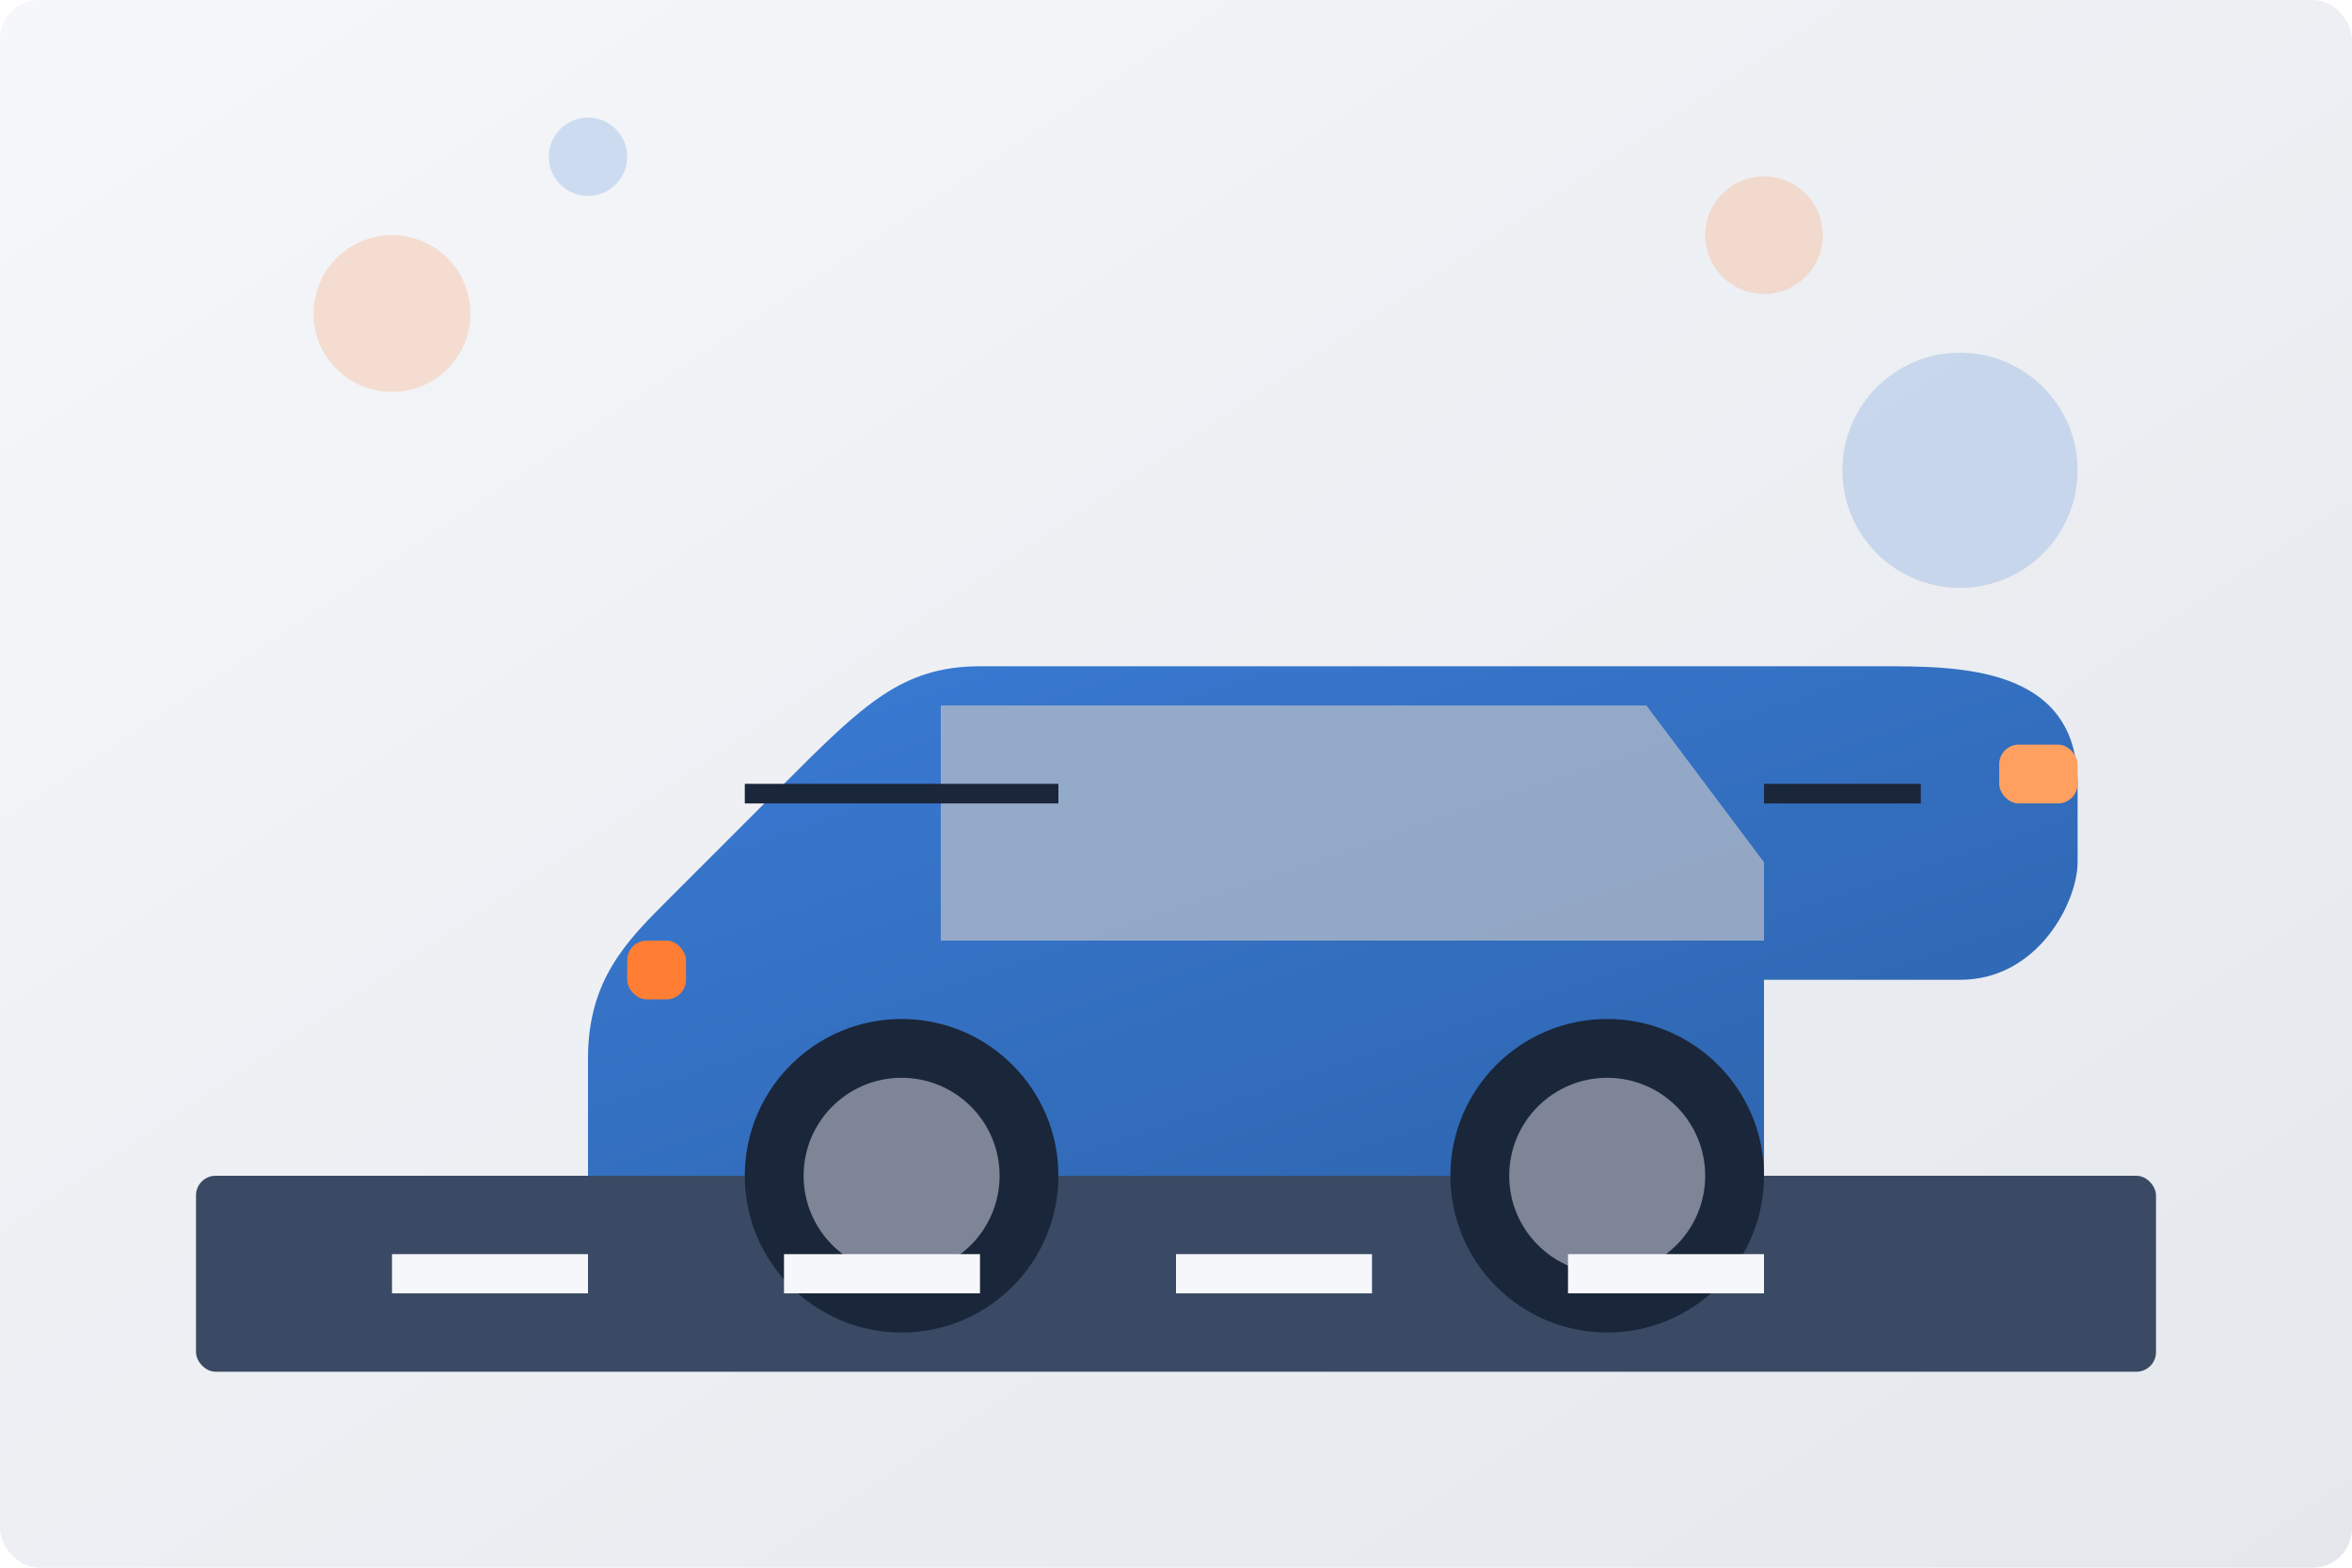 <svg width="600" height="400" viewBox="0 0 600 400" xmlns="http://www.w3.org/2000/svg">
  <!-- Background gradient -->
  <defs>
    <linearGradient id="bg-gradient" x1="0%" y1="0%" x2="100%" y2="100%">
      <stop offset="0%" stop-color="#f5f7fa"/>
      <stop offset="100%" stop-color="#e4e7ec"/>
    </linearGradient>
    
    <linearGradient id="car-gradient" x1="0%" y1="0%" x2="100%" y2="100%">
      <stop offset="0%" stop-color="#3a7bd5"/>
      <stop offset="100%" stop-color="#2d63ab"/>
    </linearGradient>
    
    <filter id="shadow" x="-10%" y="-10%" width="120%" height="130%">
      <feDropShadow dx="0" dy="4" stdDeviation="10" flood-opacity="0.3"/>
    </filter>
  </defs>
  
  <!-- Background -->
  <rect width="600" height="400" fill="url(#bg-gradient)" rx="10" ry="10"/>
  
  <!-- Road -->
  <rect x="50" y="300" width="500" height="50" fill="#3a4a64" rx="5" ry="5"/>
  
  <!-- Car silhouette -->
  <g transform="translate(150, 100)" filter="url(#shadow)">
    <!-- Car body -->
    <path d="M300 150 L350 150 C370 150 380 130 380 120 L380 100 C380 70 350 70 330 70 L100 70 C80 70 70 80 50 100 L20 130 C10 140 0 150 0 170 L0 200 L300 200 Z" fill="url(#car-gradient)"/>
    
    <!-- Windows -->
    <path d="M90 80 L270 80 L300 120 L300 140 L90 140 Z" fill="#bdc1c9" opacity="0.7"/>
    
    <!-- Wheels -->
    <circle cx="80" cy="200" r="40" fill="#1a2639"/>
    <circle cx="80" cy="200" r="25" fill="#7d8597"/>
    <circle cx="260" cy="200" r="40" fill="#1a2639"/>
    <circle cx="260" cy="200" r="25" fill="#7d8597"/>
    
    <!-- Lights -->
    <rect x="360" y="90" width="20" height="15" fill="#ffa060" rx="5" ry="5"/>
    <rect x="10" y="140" width="15" height="15" fill="#ff7e33" rx="5" ry="5"/>
    
    <!-- Details -->
    <rect x="40" y="100" width="80" height="5" fill="#1a2639"/>
    <rect x="300" y="100" width="40" height="5" fill="#1a2639"/>
  </g>
  
  <!-- Decorative elements -->
  <circle cx="100" cy="80" r="20" fill="#ff7e33" opacity="0.2"/>
  <circle cx="500" cy="120" r="30" fill="#3a7bd5" opacity="0.2"/>
  <circle cx="450" cy="60" r="15" fill="#ff7e33" opacity="0.2"/>
  <circle cx="150" cy="40" r="10" fill="#3a7bd5" opacity="0.2"/>
  
  <!-- Road markings -->
  <rect x="100" y="320" width="50" height="10" fill="#f5f7fa"/>
  <rect x="200" y="320" width="50" height="10" fill="#f5f7fa"/>
  <rect x="300" y="320" width="50" height="10" fill="#f5f7fa"/>
  <rect x="400" y="320" width="50" height="10" fill="#f5f7fa"/>
</svg>
